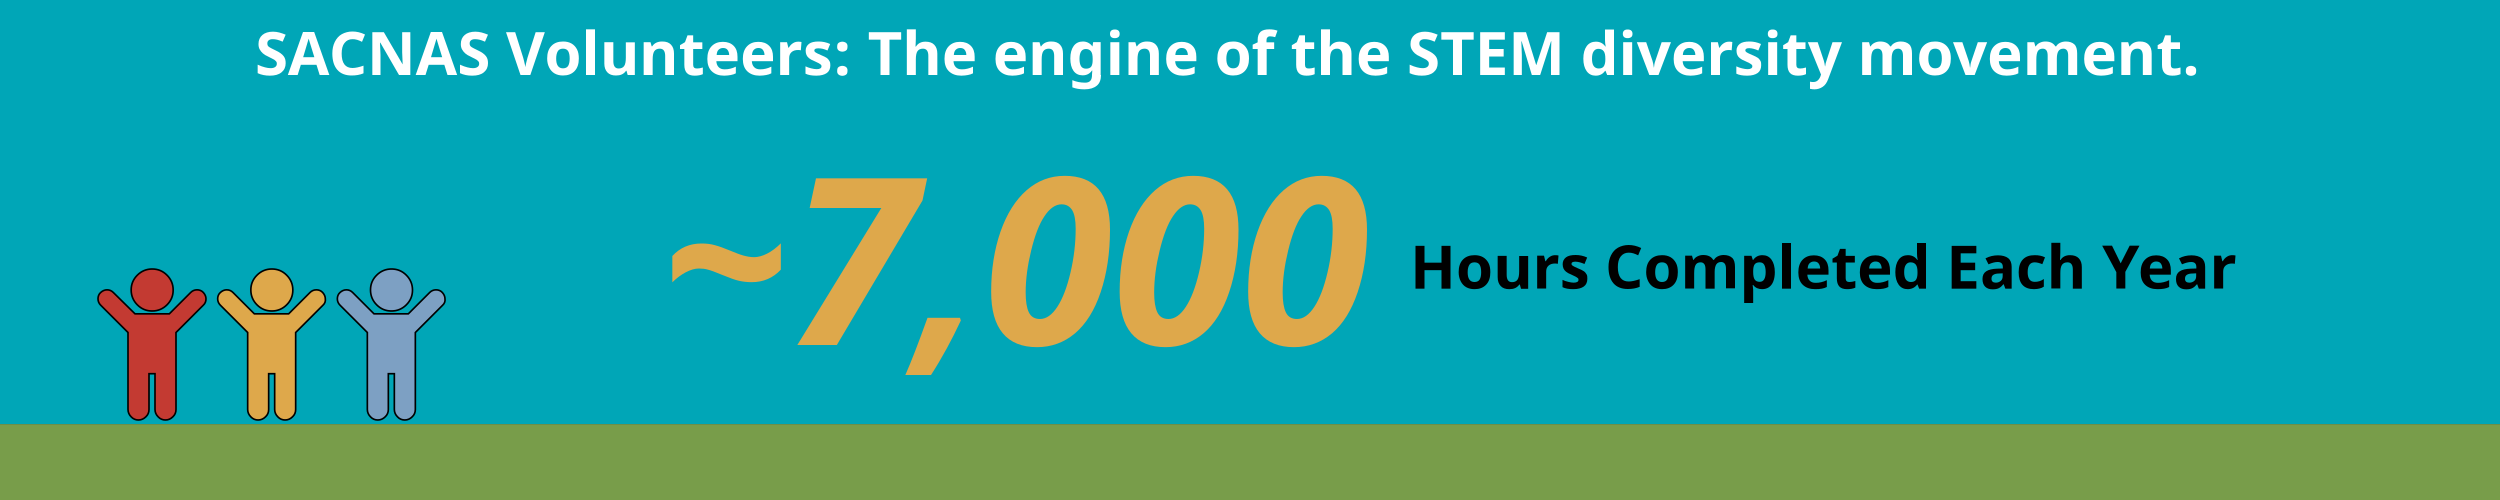 <?xml version="1.0" encoding="utf-8"?>
<!-- Generator: Adobe Illustrator 20.0.0, SVG Export Plug-In . SVG Version: 6.00 Build 0)  -->
<svg version="1.1" id="Layer_1" xmlns="http://www.w3.org/2000/svg" xmlns:xlink="http://www.w3.org/1999/xlink" x="0px" y="0px"
	 viewBox="0 0 1500 300" style="enable-background:new 0 0 1500 300;" xml:space="preserve">
<rect x="0" y="0" width="1500" height="300" fill="#333333" stroke="none"/>
<style type="text/css">
	.st0{fill:#00A6B7;}
	.st1{fill:#FFFFFF;}
	.st2{fill:#DEA84B;}
	.st3{fill:#C33A32;stroke:#000000;stroke-miterlimit:10;}
	.st4{fill:#DEA84B;stroke:#000000;stroke-miterlimit:10;}
	.st5{fill:#7DA0C3;stroke:#000000;stroke-miterlimit:10;}
	.st6{fill:#789D4A;}
</style>
<rect x="-6.2" class="st0" width="1506.2" height="254.5"/>
<g>
	<path class="st1" d="M171.4,37.9c0,2.3-0.8,4.1-2.5,5.5s-4,2-7,2c-2.7,0-5.2-0.5-7.3-1.5v-5.1c1.7,0.8,3.2,1.3,4.4,1.6
		s2.3,0.5,3.3,0.5c1.2,0,2.1-0.2,2.8-0.7s1-1.1,1-2c0-0.5-0.1-1-0.4-1.3s-0.7-0.8-1.2-1.1s-1.7-0.9-3.3-1.7
		c-1.6-0.7-2.7-1.4-3.5-2.1s-1.4-1.5-1.9-2.4s-0.7-2-0.7-3.2c0-2.3,0.8-4.1,2.3-5.4s3.7-2,6.4-2c1.3,0,2.6,0.2,3.8,0.5
		s2.5,0.8,3.8,1.3l-1.8,4.2c-1.4-0.6-2.5-1-3.4-1.2s-1.8-0.3-2.6-0.3c-1,0-1.8,0.2-2.4,0.7s-0.8,1.1-0.8,1.9c0,0.5,0.1,0.9,0.3,1.3
		s0.6,0.7,1.1,1s1.6,0.9,3.5,1.8c2.4,1.1,4,2.3,4.9,3.5S171.4,36.2,171.4,37.9z"/>
	<path class="st1" d="M191.8,45l-1.9-6.1h-9.4l-1.9,6.1h-5.9l9.1-25.8h6.7l9.1,25.8H191.8z M188.6,34.3c-1.7-5.5-2.7-8.7-2.9-9.4
		s-0.4-1.3-0.5-1.7c-0.4,1.5-1.5,5.2-3.3,11.1H188.6z"/>
	<path class="st1" d="M211.5,23.5c-2.1,0-3.6,0.8-4.8,2.3s-1.7,3.7-1.7,6.4c0,5.7,2.2,8.6,6.5,8.6c1.8,0,4-0.5,6.6-1.4V44
		c-2.1,0.9-4.5,1.3-7.1,1.3c-3.7,0-6.6-1.1-8.6-3.4s-3-5.5-3-9.8c0-2.7,0.5-5,1.5-7s2.4-3.6,4.2-4.6s4-1.6,6.4-1.6
		c2.5,0,5,0.6,7.5,1.8l-1.8,4.4c-1-0.5-1.9-0.9-2.9-1.2S212.4,23.5,211.5,23.5z"/>
	<path class="st1" d="M246.3,45h-6.9l-11.2-19.4H228c0.2,3.4,0.3,5.9,0.3,7.3V45h-4.9V19.3h6.9l11.2,19.2h0.1
		c-0.2-3.3-0.3-5.7-0.3-7.1V19.3h4.9V45z"/>
	<path class="st1" d="M268.5,45l-1.9-6.1h-9.4l-1.9,6.1h-5.9l9.1-25.8h6.7l9.1,25.8H268.5z M265.3,34.3c-1.7-5.5-2.7-8.7-2.9-9.4
		s-0.4-1.3-0.5-1.7c-0.4,1.5-1.5,5.2-3.3,11.1H265.3z"/>
	<path class="st1" d="M292.8,37.9c0,2.3-0.8,4.1-2.5,5.5s-4,2-7,2c-2.7,0-5.2-0.5-7.3-1.5v-5.1c1.7,0.8,3.2,1.3,4.4,1.6
		s2.3,0.5,3.3,0.5c1.2,0,2.1-0.2,2.8-0.7s1-1.1,1-2c0-0.5-0.1-1-0.4-1.3s-0.7-0.8-1.2-1.1s-1.7-0.9-3.3-1.7
		c-1.6-0.7-2.7-1.4-3.5-2.1s-1.4-1.5-1.9-2.4s-0.7-2-0.7-3.2c0-2.3,0.8-4.1,2.3-5.4s3.7-2,6.4-2c1.3,0,2.6,0.2,3.8,0.5
		s2.5,0.8,3.8,1.3l-1.8,4.2c-1.4-0.6-2.5-1-3.4-1.2s-1.8-0.3-2.6-0.3c-1,0-1.8,0.2-2.4,0.7s-0.8,1.1-0.8,1.9c0,0.5,0.1,0.9,0.3,1.3
		s0.6,0.7,1.1,1s1.6,0.9,3.5,1.8c2.4,1.1,4,2.3,4.9,3.5S292.8,36.2,292.8,37.9z"/>
	<path class="st1" d="M321.4,19.3h5.5L318.2,45h-5.9l-8.7-25.7h5.5l4.8,15.3c0.3,0.9,0.5,2,0.8,3.2s0.5,2,0.5,2.5
		c0.1-1.1,0.6-3,1.3-5.7L321.4,19.3z"/>
	<path class="st1" d="M347.3,35.1c0,3.2-0.8,5.7-2.5,7.5s-4,2.7-7,2.7c-1.9,0-3.6-0.4-5-1.2s-2.5-2-3.3-3.6s-1.2-3.4-1.2-5.4
		c0-3.2,0.8-5.7,2.5-7.5s4-2.7,7.1-2.7c1.9,0,3.6,0.4,5,1.2s2.5,2,3.3,3.5S347.3,33.1,347.3,35.1z M333.7,35.1c0,1.9,0.3,3.4,1,4.4
		s1.7,1.5,3.1,1.5c1.4,0,2.5-0.5,3.1-1.5s0.9-2.5,0.9-4.4c0-1.9-0.3-3.4-0.9-4.4s-1.7-1.5-3.1-1.5c-1.4,0-2.5,0.5-3.1,1.5
		S333.7,33.2,333.7,35.1z"/>
	<path class="st1" d="M357,45h-5.4V17.6h5.4V45z"/>
	<path class="st1" d="M376.6,45l-0.7-2.5h-0.3c-0.6,0.9-1.4,1.6-2.4,2.1s-2.3,0.7-3.6,0.7c-2.3,0-4-0.6-5.2-1.9s-1.8-3-1.8-5.3V25.3
		h5.4v11.5c0,1.4,0.3,2.5,0.8,3.2s1.3,1.1,2.4,1.1c1.5,0,2.6-0.5,3.3-1.5s1-2.7,1-5v-9.2h5.4V45H376.6z"/>
	<path class="st1" d="M404.5,45h-5.4V33.5c0-1.4-0.3-2.5-0.8-3.2s-1.3-1.1-2.4-1.1c-1.5,0-2.6,0.5-3.3,1.5s-1,2.7-1,5V45h-5.4V25.3
		h4.1l0.7,2.5h0.3c0.6-0.9,1.4-1.7,2.5-2.2s2.2-0.7,3.6-0.7c2.3,0,4,0.6,5.2,1.9s1.8,3,1.8,5.4V45z"/>
	<path class="st1" d="M418.3,41.1c0.9,0,2.1-0.2,3.4-0.6v4c-1.3,0.6-3,0.9-4.9,0.9c-2.1,0-3.7-0.5-4.7-1.6s-1.5-2.7-1.5-4.9v-9.5
		H408v-2.3l3-1.8l1.5-4.1h3.4v4.2h5.5v4h-5.5v9.5c0,0.8,0.2,1.3,0.6,1.7S417.6,41.1,418.3,41.1z"/>
	<path class="st1" d="M434.5,45.4c-3.2,0-5.6-0.9-7.4-2.6s-2.7-4.2-2.7-7.4c0-3.3,0.8-5.8,2.5-7.6s3.9-2.7,6.8-2.7
		c2.8,0,4.9,0.8,6.5,2.4s2.3,3.8,2.3,6.6v2.6h-12.7c0.1,1.5,0.5,2.7,1.4,3.6s2,1.3,3.6,1.3c1.2,0,2.3-0.1,3.4-0.4s2.2-0.6,3.3-1.2
		V44c-0.9,0.5-1.9,0.8-3,1S436,45.4,434.5,45.4z M433.8,28.8c-1.1,0-2,0.4-2.7,1.1s-1,1.7-1.1,3.1h7.5c0-1.3-0.4-2.3-1-3.1
		S434.9,28.8,433.8,28.8z"/>
	<path class="st1" d="M455.8,45.4c-3.2,0-5.6-0.9-7.4-2.6s-2.7-4.2-2.7-7.4c0-3.3,0.8-5.8,2.5-7.6s3.9-2.7,6.8-2.7
		c2.8,0,4.9,0.8,6.5,2.4s2.3,3.8,2.3,6.6v2.6h-12.7c0.1,1.5,0.5,2.7,1.4,3.6s2,1.3,3.6,1.3c1.2,0,2.3-0.1,3.4-0.4s2.2-0.6,3.3-1.2
		V44c-0.9,0.5-1.9,0.8-3,1S457.3,45.4,455.8,45.4z M455,28.8c-1.1,0-2,0.4-2.7,1.1s-1,1.7-1.1,3.1h7.5c0-1.3-0.4-2.3-1-3.1
		S456.2,28.8,455,28.8z"/>
	<path class="st1" d="M479.1,25c0.7,0,1.3,0.1,1.8,0.2l-0.4,5c-0.4-0.1-1-0.2-1.6-0.2c-1.7,0-3,0.4-4,1.3s-1.4,2.1-1.4,3.7v10h-5.4
		V25.3h4.1l0.8,3.3h0.3c0.6-1.1,1.4-2,2.5-2.7S477.9,25,479.1,25z"/>
	<path class="st1" d="M498.2,39.2c0,2-0.7,3.6-2.1,4.6s-3.5,1.6-6.3,1.6c-1.4,0-2.6-0.1-3.7-0.3s-2-0.5-2.8-0.9v-4.4
		c1,0.5,2.1,0.9,3.4,1.2s2.3,0.5,3.3,0.5c1.9,0,2.9-0.6,2.9-1.7c0-0.4-0.1-0.8-0.4-1s-0.7-0.6-1.3-0.9s-1.5-0.7-2.5-1.2
		c-1.5-0.6-2.6-1.2-3.3-1.8s-1.2-1.2-1.5-1.9s-0.5-1.6-0.5-2.6c0-1.7,0.7-3.1,2-4.1s3.3-1.4,5.8-1.4c2.4,0,4.7,0.5,6.9,1.5l-1.6,3.9
		c-1-0.4-1.9-0.8-2.8-1S491.9,29,491,29c-1.6,0-2.4,0.4-2.4,1.3c0,0.5,0.3,0.9,0.8,1.2s1.6,0.9,3.3,1.6c1.5,0.6,2.7,1.2,3.4,1.7
		s1.2,1.2,1.6,1.9S498.2,38.2,498.2,39.2z"/>
	<path class="st1" d="M502.3,28c0-0.6,0.1-1,0.2-1.4s0.4-0.7,0.7-0.9s0.6-0.4,1-0.5s0.8-0.2,1.2-0.2c0.4,0,0.8,0.1,1.2,0.2
		s0.7,0.3,1,0.5s0.5,0.5,0.7,0.9s0.2,0.8,0.2,1.4c0,0.5-0.1,1-0.2,1.4s-0.4,0.7-0.7,0.9s-0.6,0.4-1,0.5s-0.8,0.2-1.2,0.2
		c-0.4,0-0.8-0.1-1.2-0.2s-0.7-0.3-1-0.5s-0.5-0.6-0.7-0.9S502.3,28.5,502.3,28z M502.3,42.5c0-0.6,0.1-1,0.2-1.4s0.4-0.7,0.7-0.9
		s0.6-0.4,1-0.5s0.8-0.2,1.2-0.2c0.4,0,0.8,0.1,1.2,0.2s0.7,0.3,1,0.5s0.5,0.5,0.7,0.9s0.2,0.8,0.2,1.4c0,0.5-0.1,1-0.2,1.4
		s-0.4,0.7-0.7,0.9s-0.6,0.4-1,0.5s-0.8,0.2-1.2,0.2c-0.4,0-0.8-0.1-1.2-0.2s-0.7-0.3-1-0.5s-0.5-0.6-0.7-0.9S502.3,43,502.3,42.5z"
		/>
	<path class="st1" d="M533.7,45h-5.4V23.8h-7v-4.5h19.4v4.5h-7V45z"/>
	<path class="st1" d="M562.4,45H557V33.5c0-2.8-1.1-4.3-3.2-4.3c-1.5,0-2.6,0.5-3.3,1.5s-1,2.7-1,5V45h-5.4V17.6h5.4v5.6
		c0,0.4,0,1.5-0.1,3.1l-0.1,1.6h0.3c1.2-1.9,3.1-2.9,5.7-2.9c2.3,0,4.1,0.6,5.3,1.9s1.8,3,1.8,5.3V45z"/>
	<path class="st1" d="M576.8,45.4c-3.2,0-5.6-0.9-7.4-2.6s-2.7-4.2-2.7-7.4c0-3.3,0.8-5.8,2.5-7.6s3.9-2.7,6.8-2.7
		c2.8,0,4.9,0.8,6.5,2.4s2.3,3.8,2.3,6.6v2.6h-12.7c0.1,1.5,0.5,2.7,1.4,3.6s2,1.3,3.6,1.3c1.2,0,2.3-0.1,3.4-0.4s2.2-0.6,3.3-1.2
		V44c-0.9,0.5-1.9,0.8-3,1S578.3,45.4,576.8,45.4z M576.1,28.8c-1.1,0-2,0.4-2.7,1.1s-1,1.7-1.1,3.1h7.5c0-1.3-0.4-2.3-1-3.1
		S577.2,28.8,576.1,28.8z"/>
	<path class="st1" d="M607.4,45.4c-3.2,0-5.6-0.9-7.4-2.6s-2.7-4.2-2.7-7.4c0-3.3,0.8-5.8,2.5-7.6s3.9-2.7,6.8-2.7
		c2.8,0,4.9,0.8,6.5,2.4s2.3,3.8,2.3,6.6v2.6h-12.7c0.1,1.5,0.5,2.7,1.4,3.6s2,1.3,3.6,1.3c1.2,0,2.3-0.1,3.4-0.4s2.2-0.6,3.3-1.2
		V44c-0.9,0.5-1.9,0.8-3,1S609,45.4,607.4,45.4z M606.7,28.8c-1.1,0-2,0.4-2.7,1.1s-1,1.7-1.1,3.1h7.5c0-1.3-0.4-2.3-1-3.1
		S607.8,28.8,606.7,28.8z"/>
	<path class="st1" d="M637.9,45h-5.4V33.5c0-1.4-0.3-2.5-0.8-3.2s-1.3-1.1-2.4-1.1c-1.5,0-2.6,0.5-3.3,1.5s-1,2.7-1,5V45h-5.4V25.3
		h4.1l0.7,2.5h0.3c0.6-0.9,1.4-1.7,2.5-2.2s2.2-0.7,3.6-0.7c2.3,0,4,0.6,5.2,1.9s1.8,3,1.8,5.4V45z"/>
	<path class="st1" d="M660.6,45c0,2.8-0.8,5-2.5,6.4s-4.1,2.2-7.4,2.2c-2.9,0-5.3-0.4-7.3-1.2v-4.3c2.4,1,4.9,1.5,7.7,1.5
		c2.8,0,4.1-1.5,4.1-4.5v-0.4l0.2-2.4h-0.2c-1.3,1.9-3.1,2.9-5.6,2.9c-2.4,0-4.2-0.9-5.5-2.7s-1.9-4.3-1.9-7.4c0-3.2,0.7-5.7,2-7.5
		s3.2-2.7,5.5-2.7c2.4,0,4.3,1,5.7,2.9h0.1l0.4-2.5h4.5V45z M651.6,41.2c1.4,0,2.5-0.4,3.1-1.2s0.9-2.2,0.9-4v-0.7
		c0-2.1-0.3-3.6-1-4.5s-1.7-1.4-3.1-1.4c-2.5,0-3.8,2-3.8,5.9c0,2,0.3,3.4,0.9,4.4S650.3,41.2,651.6,41.2z"/>
	<path class="st1" d="M666,20.3c0-1.7,1-2.6,2.9-2.6s2.9,0.9,2.9,2.6c0,0.8-0.2,1.5-0.7,1.9s-1.2,0.7-2.2,0.7
		C667,22.9,666,22,666,20.3z M671.6,45h-5.4V25.3h5.4V45z"/>
	<path class="st1" d="M695.4,45H690V33.5c0-1.4-0.3-2.5-0.8-3.2s-1.3-1.1-2.4-1.1c-1.5,0-2.6,0.5-3.3,1.5s-1,2.7-1,5V45h-5.4V25.3
		h4.1l0.7,2.5h0.3c0.6-0.9,1.4-1.7,2.5-2.2s2.2-0.7,3.6-0.7c2.3,0,4,0.6,5.2,1.9s1.8,3,1.8,5.4V45z"/>
	<path class="st1" d="M709.8,45.4c-3.2,0-5.6-0.9-7.4-2.6s-2.7-4.2-2.7-7.4c0-3.3,0.8-5.8,2.5-7.6s3.9-2.7,6.8-2.7
		c2.8,0,4.9,0.8,6.5,2.4s2.3,3.8,2.3,6.6v2.6h-12.7c0.1,1.5,0.5,2.7,1.4,3.6s2,1.3,3.6,1.3c1.2,0,2.3-0.1,3.4-0.4s2.2-0.6,3.3-1.2
		V44c-0.9,0.5-1.9,0.8-3,1S711.3,45.4,709.8,45.4z M709,28.8c-1.1,0-2,0.4-2.7,1.1s-1,1.7-1.1,3.1h7.5c0-1.3-0.4-2.3-1-3.1
		S710.2,28.8,709,28.8z"/>
	<path class="st1" d="M749.4,35.1c0,3.2-0.8,5.7-2.5,7.5s-4,2.7-7,2.7c-1.9,0-3.6-0.4-5-1.2s-2.5-2-3.3-3.6s-1.2-3.4-1.2-5.4
		c0-3.2,0.8-5.7,2.5-7.5s4-2.7,7.1-2.7c1.9,0,3.6,0.4,5,1.2s2.5,2,3.3,3.5S749.4,33.1,749.4,35.1z M735.8,35.1c0,1.9,0.3,3.4,1,4.4
		s1.7,1.5,3.1,1.5c1.4,0,2.5-0.5,3.1-1.5s0.9-2.5,0.9-4.4c0-1.9-0.3-3.4-0.9-4.4s-1.7-1.5-3.1-1.5c-1.4,0-2.5,0.5-3.1,1.5
		S735.8,33.2,735.8,35.1z"/>
	<path class="st1" d="M764.7,29.4H760V45h-5.4V29.4h-3v-2.6l3-1.4v-1.4c0-2.2,0.6-3.9,1.7-4.9s2.9-1.5,5.3-1.5
		c1.9,0,3.5,0.3,4.9,0.8l-1.4,3.9c-1.1-0.3-2.1-0.5-3-0.5c-0.8,0-1.3,0.2-1.7,0.7s-0.5,1-0.5,1.7v1.2h4.6V29.4z"/>
	<path class="st1" d="M785.4,41.1c0.9,0,2.1-0.2,3.4-0.6v4c-1.3,0.6-3,0.9-4.9,0.9c-2.1,0-3.7-0.5-4.7-1.6s-1.5-2.7-1.5-4.9v-9.5
		h-2.6v-2.3l3-1.8l1.5-4.1h3.4v4.2h5.5v4H783v9.5c0,0.8,0.2,1.3,0.6,1.7S784.7,41.1,785.4,41.1z"/>
	<path class="st1" d="M810.9,45h-5.4V33.5c0-2.8-1.1-4.3-3.2-4.3c-1.5,0-2.6,0.5-3.3,1.5s-1,2.7-1,5V45h-5.4V17.6h5.4v5.6
		c0,0.4,0,1.5-0.1,3.1l-0.1,1.6h0.3c1.2-1.9,3.1-2.9,5.7-2.9c2.3,0,4.1,0.6,5.3,1.9s1.8,3,1.8,5.3V45z"/>
	<path class="st1" d="M825.3,45.4c-3.2,0-5.6-0.9-7.4-2.6s-2.7-4.2-2.7-7.4c0-3.3,0.8-5.8,2.5-7.6s3.9-2.7,6.8-2.7
		c2.8,0,4.9,0.8,6.5,2.4s2.3,3.8,2.3,6.6v2.6h-12.7c0.1,1.5,0.5,2.7,1.4,3.6s2,1.3,3.6,1.3c1.2,0,2.3-0.1,3.4-0.4s2.2-0.6,3.3-1.2
		V44c-0.9,0.5-1.9,0.8-3,1S826.8,45.4,825.3,45.4z M824.5,28.8c-1.1,0-2,0.4-2.7,1.1s-1,1.7-1.1,3.1h7.5c0-1.3-0.4-2.3-1-3.1
		S825.7,28.8,824.5,28.8z"/>
	<path class="st1" d="M862.6,37.9c0,2.3-0.8,4.1-2.5,5.5s-4,2-7,2c-2.7,0-5.2-0.5-7.3-1.5v-5.1c1.7,0.8,3.2,1.3,4.4,1.6
		s2.3,0.5,3.3,0.5c1.2,0,2.1-0.2,2.8-0.7s1-1.1,1-2c0-0.5-0.1-1-0.4-1.3s-0.7-0.8-1.2-1.1s-1.7-0.9-3.3-1.7
		c-1.6-0.7-2.7-1.4-3.5-2.1s-1.4-1.5-1.9-2.4s-0.7-2-0.7-3.2c0-2.3,0.8-4.1,2.3-5.4s3.7-2,6.4-2c1.3,0,2.6,0.2,3.8,0.5
		s2.5,0.8,3.8,1.3l-1.8,4.2c-1.4-0.6-2.5-1-3.4-1.2s-1.8-0.3-2.6-0.3c-1,0-1.8,0.2-2.4,0.7s-0.8,1.1-0.8,1.9c0,0.5,0.1,0.9,0.3,1.3
		s0.6,0.7,1.1,1s1.6,0.9,3.5,1.8c2.4,1.1,4,2.3,4.9,3.5S862.6,36.2,862.6,37.9z"/>
	<path class="st1" d="M877.2,45h-5.4V23.8h-7v-4.5h19.4v4.5h-7V45z"/>
	<path class="st1" d="M902.9,45h-14.8V19.3h14.8v4.5h-9.4v5.6h8.7v4.5h-8.7v6.6h9.4V45z"/>
	<path class="st1" d="M919.1,45L913,24.8h-0.2c0.2,4.1,0.3,6.8,0.3,8.2v12h-4.9V19.3h7.4l6.1,19.7h0.1l6.5-19.7h7.4V45h-5.1V32.8
		c0-0.6,0-1.2,0-2s0.1-2.7,0.2-6h-0.2L924.1,45H919.1z"/>
	<path class="st1" d="M957.4,45.4c-2.3,0-4.1-0.9-5.4-2.7s-2-4.3-2-7.5c0-3.2,0.7-5.7,2-7.5s3.2-2.7,5.5-2.7c2.5,0,4.4,1,5.7,2.9
		h0.2c-0.3-1.5-0.4-2.8-0.4-3.9v-6.3h5.4V45h-4.1l-1-2.5h-0.2C961.7,44.4,959.9,45.4,957.4,45.4z M959.2,41.1c1.4,0,2.4-0.4,3-1.2
		s1-2.2,1-4.1v-0.6c0-2.1-0.3-3.6-1-4.5s-1.7-1.4-3.2-1.4c-1.2,0-2.1,0.5-2.8,1.5s-1,2.5-1,4.4s0.3,3.4,1,4.4S958,41.1,959.2,41.1z"
		/>
	<path class="st1" d="M973.7,20.3c0-1.7,1-2.6,2.9-2.6s2.9,0.9,2.9,2.6c0,0.8-0.2,1.5-0.7,1.9s-1.2,0.7-2.2,0.7
		C974.7,22.9,973.7,22,973.7,20.3z M979.3,45h-5.4V25.3h5.4V45z"/>
	<path class="st1" d="M989.6,45l-7.5-19.7h5.6l3.8,11.2c0.4,1.2,0.6,2.6,0.8,4h0.1c0.1-1.3,0.3-2.7,0.8-4l3.8-11.2h5.6L995.1,45
		H989.6z"/>
	<path class="st1" d="M1014.3,45.4c-3.2,0-5.6-0.9-7.4-2.6s-2.7-4.2-2.7-7.4c0-3.3,0.8-5.8,2.5-7.6s3.9-2.7,6.8-2.7
		c2.8,0,4.9,0.8,6.5,2.4s2.3,3.8,2.3,6.6v2.6h-12.7c0.1,1.5,0.5,2.7,1.4,3.6s2,1.3,3.6,1.3c1.2,0,2.3-0.1,3.4-0.4s2.2-0.6,3.3-1.2
		V44c-0.9,0.5-1.9,0.8-3,1S1015.8,45.4,1014.3,45.4z M1013.5,28.8c-1.1,0-2,0.4-2.7,1.1s-1,1.7-1.1,3.1h7.5c0-1.3-0.4-2.3-1-3.1
		S1014.7,28.8,1013.5,28.8z"/>
	<path class="st1" d="M1037.6,25c0.7,0,1.3,0.1,1.8,0.2l-0.4,5c-0.4-0.1-1-0.2-1.6-0.2c-1.7,0-3,0.4-4,1.3s-1.4,2.1-1.4,3.7v10h-5.4
		V25.3h4.1l0.8,3.3h0.3c0.6-1.1,1.4-2,2.5-2.7S1036.4,25,1037.6,25z"/>
	<path class="st1" d="M1056.7,39.2c0,2-0.7,3.6-2.1,4.6s-3.5,1.6-6.3,1.6c-1.4,0-2.6-0.1-3.7-0.3s-2-0.5-2.8-0.9v-4.4
		c1,0.5,2.1,0.9,3.4,1.2s2.3,0.5,3.3,0.5c1.9,0,2.9-0.6,2.9-1.7c0-0.4-0.1-0.8-0.4-1s-0.7-0.6-1.3-0.9s-1.5-0.7-2.5-1.2
		c-1.5-0.6-2.6-1.2-3.3-1.8s-1.2-1.2-1.5-1.9s-0.5-1.6-0.5-2.6c0-1.7,0.7-3.1,2-4.1s3.3-1.4,5.8-1.4c2.4,0,4.7,0.5,6.9,1.5l-1.6,3.9
		c-1-0.4-1.9-0.8-2.8-1s-1.7-0.4-2.6-0.4c-1.6,0-2.4,0.4-2.4,1.3c0,0.5,0.3,0.9,0.8,1.2s1.6,0.9,3.3,1.6c1.5,0.6,2.7,1.2,3.4,1.7
		s1.2,1.2,1.6,1.9S1056.7,38.2,1056.7,39.2z"/>
	<path class="st1" d="M1060.7,20.3c0-1.7,1-2.6,2.9-2.6s2.9,0.9,2.9,2.6c0,0.8-0.2,1.5-0.7,1.9s-1.2,0.7-2.2,0.7
		C1061.6,22.9,1060.7,22,1060.7,20.3z M1066.3,45h-5.4V25.3h5.4V45z"/>
	<path class="st1" d="M1080.2,41.1c0.9,0,2.1-0.2,3.4-0.6v4c-1.3,0.6-3,0.9-4.9,0.9c-2.1,0-3.7-0.5-4.7-1.6s-1.5-2.7-1.5-4.9v-9.5
		h-2.6v-2.3l3-1.8l1.5-4.1h3.4v4.2h5.5v4h-5.5v9.5c0,0.8,0.2,1.3,0.6,1.7S1079.5,41.1,1080.2,41.1z"/>
	<path class="st1" d="M1084.7,25.3h5.9l3.7,11.1c0.3,1,0.5,2.1,0.7,3.4h0.1c0.1-1.2,0.4-2.3,0.8-3.4l3.6-11.1h5.7l-8.3,22.2
		c-0.8,2.1-1.8,3.6-3.3,4.6s-3.1,1.5-4.9,1.5c-0.9,0-1.8-0.1-2.7-0.3v-4.3c0.6,0.2,1.3,0.2,2.1,0.2c0.9,0,1.8-0.3,2.5-0.9
		s1.3-1.5,1.7-2.6l0.3-1L1084.7,25.3z"/>
	<path class="st1" d="M1134.9,45h-5.4V33.5c0-1.4-0.2-2.5-0.7-3.2s-1.2-1.1-2.2-1.1c-1.4,0-2.4,0.5-3,1.5s-0.9,2.7-0.9,5V45h-5.4
		V25.3h4.1l0.7,2.5h0.3c0.5-0.9,1.3-1.6,2.3-2.1s2.1-0.8,3.4-0.8c2.9,0,4.9,1,6,2.9h0.5c0.5-0.9,1.3-1.6,2.3-2.1s2.2-0.8,3.5-0.8
		c2.2,0,3.9,0.6,5.1,1.7s1.7,3,1.7,5.5V45h-5.4V33.5c0-1.4-0.2-2.5-0.7-3.2s-1.2-1.1-2.2-1.1c-1.3,0-2.3,0.5-2.9,1.4s-1,2.4-1,4.5
		V45z"/>
	<path class="st1" d="M1170.5,35.1c0,3.2-0.8,5.7-2.5,7.5s-4,2.7-7,2.7c-1.9,0-3.6-0.4-5-1.2s-2.5-2-3.3-3.6s-1.2-3.4-1.2-5.4
		c0-3.2,0.8-5.7,2.5-7.5s4-2.7,7.1-2.7c1.9,0,3.6,0.4,5,1.2s2.5,2,3.3,3.5S1170.5,33.1,1170.5,35.1z M1157,35.1c0,1.9,0.3,3.4,1,4.4
		s1.7,1.5,3.1,1.5c1.4,0,2.5-0.5,3.1-1.5s0.9-2.5,0.9-4.4c0-1.9-0.3-3.4-0.9-4.4s-1.7-1.5-3.1-1.5c-1.4,0-2.5,0.5-3.1,1.5
		S1157,33.2,1157,35.1z"/>
	<path class="st1" d="M1179.3,45l-7.5-19.7h5.6l3.8,11.2c0.4,1.2,0.6,2.6,0.8,4h0.1c0.1-1.3,0.3-2.7,0.8-4l3.8-11.2h5.6l-7.5,19.7
		H1179.3z"/>
	<path class="st1" d="M1204,45.4c-3.2,0-5.6-0.9-7.4-2.6s-2.7-4.2-2.7-7.4c0-3.3,0.8-5.8,2.5-7.6s3.9-2.7,6.8-2.7
		c2.8,0,4.9,0.8,6.5,2.4s2.3,3.8,2.3,6.6v2.6h-12.7c0.1,1.5,0.5,2.7,1.4,3.6s2,1.3,3.6,1.3c1.2,0,2.3-0.1,3.4-0.4s2.2-0.6,3.3-1.2
		V44c-0.9,0.5-1.9,0.8-3,1S1205.5,45.4,1204,45.4z M1203.2,28.8c-1.1,0-2,0.4-2.7,1.1s-1,1.7-1.1,3.1h7.5c0-1.3-0.4-2.3-1-3.1
		S1204.4,28.8,1203.2,28.8z"/>
	<path class="st1" d="M1234,45h-5.4V33.5c0-1.4-0.2-2.5-0.7-3.2s-1.2-1.1-2.2-1.1c-1.4,0-2.4,0.5-3,1.5s-0.9,2.7-0.9,5V45h-5.4V25.3
		h4.1l0.7,2.5h0.3c0.5-0.9,1.3-1.6,2.3-2.1s2.1-0.8,3.4-0.8c2.9,0,4.9,1,6,2.9h0.5c0.5-0.9,1.3-1.6,2.3-2.1s2.2-0.8,3.5-0.8
		c2.2,0,3.9,0.6,5.1,1.7s1.7,3,1.7,5.5V45h-5.4V33.5c0-1.4-0.2-2.5-0.7-3.2s-1.2-1.1-2.2-1.1c-1.3,0-2.3,0.5-2.9,1.4s-1,2.4-1,4.5
		V45z"/>
	<path class="st1" d="M1260.6,45.4c-3.2,0-5.6-0.9-7.4-2.6s-2.7-4.2-2.7-7.4c0-3.3,0.8-5.8,2.5-7.6s3.9-2.7,6.8-2.7
		c2.8,0,4.9,0.8,6.5,2.4s2.3,3.8,2.3,6.6v2.6H1256c0.1,1.5,0.5,2.7,1.4,3.6s2,1.3,3.6,1.3c1.2,0,2.3-0.1,3.4-0.4s2.2-0.6,3.3-1.2V44
		c-0.9,0.5-1.9,0.8-3,1S1262.2,45.4,1260.6,45.4z M1259.9,28.8c-1.1,0-2,0.4-2.7,1.1s-1,1.7-1.1,3.1h7.5c0-1.3-0.4-2.3-1-3.1
		S1261,28.8,1259.9,28.8z"/>
	<path class="st1" d="M1291.1,45h-5.4V33.5c0-1.4-0.3-2.5-0.8-3.2s-1.3-1.1-2.4-1.1c-1.5,0-2.6,0.5-3.3,1.5s-1,2.7-1,5V45h-5.4V25.3
		h4.1l0.7,2.5h0.3c0.6-0.9,1.4-1.7,2.5-2.2s2.2-0.7,3.6-0.7c2.3,0,4,0.6,5.2,1.9s1.8,3,1.8,5.4V45z"/>
	<path class="st1" d="M1304.9,41.1c0.9,0,2.1-0.2,3.4-0.6v4c-1.3,0.6-3,0.9-4.9,0.9c-2.1,0-3.7-0.5-4.7-1.6s-1.5-2.7-1.5-4.9v-9.5
		h-2.6v-2.3l3-1.8l1.5-4.1h3.4v4.2h5.5v4h-5.5v9.5c0,0.8,0.2,1.3,0.6,1.7S1304.2,41.1,1304.9,41.1z"/>
	<path class="st1" d="M1311.5,42.5c0-0.6,0.1-1,0.2-1.4s0.4-0.7,0.7-0.9s0.6-0.4,1-0.5s0.8-0.2,1.2-0.2c0.4,0,0.8,0.1,1.2,0.2
		s0.7,0.3,1,0.5s0.5,0.5,0.7,0.9s0.2,0.8,0.2,1.4c0,0.5-0.1,1-0.2,1.4s-0.4,0.7-0.7,0.9s-0.6,0.4-1,0.5s-0.8,0.2-1.2,0.2
		c-0.4,0-0.8-0.1-1.2-0.2s-0.7-0.3-1-0.5s-0.5-0.6-0.7-0.9S1311.5,43,1311.5,42.5z"/>
</g>
<g>
	<path d="M870.3,173.2h-5.4v-11.1h-10.2v11.1h-5.4v-25.7h5.4v10.1h10.2v-10.1h5.4V173.2z"/>
	<path d="M894.2,163.3c0,3.2-0.8,5.7-2.5,7.5s-4,2.7-7,2.7c-1.9,0-3.6-0.4-5-1.2s-2.5-2-3.3-3.6s-1.2-3.4-1.2-5.4
		c0-3.2,0.8-5.7,2.5-7.5s4-2.7,7.1-2.7c1.9,0,3.6,0.4,5,1.2s2.5,2,3.3,3.5S894.2,161.2,894.2,163.3z M880.6,163.3
		c0,1.9,0.3,3.4,1,4.4s1.7,1.5,3.1,1.5c1.4,0,2.5-0.5,3.1-1.5s0.9-2.5,0.9-4.4c0-1.9-0.3-3.4-0.9-4.4s-1.7-1.5-3.1-1.5
		c-1.4,0-2.5,0.5-3.1,1.5S880.6,161.3,880.6,163.3z"/>
	<path d="M912.6,173.2l-0.7-2.5h-0.3c-0.6,0.9-1.4,1.6-2.4,2.1s-2.3,0.7-3.6,0.7c-2.3,0-4-0.6-5.2-1.9s-1.8-3-1.8-5.3v-12.8h5.4V165
		c0,1.4,0.3,2.5,0.8,3.2s1.3,1.1,2.4,1.1c1.5,0,2.6-0.5,3.3-1.5s1-2.7,1-5v-9.2h5.4v19.7H912.6z"/>
	<path d="M933.3,153.1c0.7,0,1.3,0.1,1.8,0.2l-0.4,5c-0.4-0.1-1-0.2-1.6-0.2c-1.7,0-3,0.4-4,1.3s-1.4,2.1-1.4,3.7v10h-5.4v-19.7h4.1
		l0.8,3.3h0.3c0.6-1.1,1.4-2,2.5-2.7S932.1,153.1,933.3,153.1z"/>
	<path d="M952.4,167.3c0,2-0.7,3.6-2.1,4.6s-3.5,1.6-6.3,1.6c-1.4,0-2.6-0.1-3.7-0.3s-2-0.5-2.8-0.9v-4.4c1,0.5,2.1,0.9,3.4,1.2
		s2.3,0.5,3.3,0.5c1.9,0,2.9-0.6,2.9-1.7c0-0.4-0.1-0.8-0.4-1s-0.7-0.6-1.3-0.9s-1.5-0.7-2.5-1.2c-1.5-0.6-2.6-1.2-3.3-1.8
		s-1.2-1.2-1.5-1.9s-0.5-1.6-0.5-2.6c0-1.7,0.7-3.1,2-4.1s3.3-1.4,5.8-1.4c2.4,0,4.7,0.5,6.9,1.5l-1.6,3.9c-1-0.4-1.9-0.8-2.8-1
		s-1.7-0.4-2.6-0.4c-1.6,0-2.4,0.4-2.4,1.3c0,0.5,0.3,0.9,0.8,1.2s1.6,0.9,3.3,1.6c1.5,0.6,2.7,1.2,3.4,1.7s1.2,1.2,1.6,1.9
		S952.4,166.3,952.4,167.3z"/>
	<path d="M977.2,151.6c-2.1,0-3.6,0.8-4.8,2.3s-1.7,3.7-1.7,6.4c0,5.7,2.2,8.6,6.5,8.6c1.8,0,4-0.5,6.6-1.4v4.6
		c-2.1,0.9-4.5,1.3-7.1,1.3c-3.7,0-6.6-1.1-8.6-3.4s-3-5.5-3-9.8c0-2.7,0.5-5,1.5-7s2.4-3.6,4.2-4.6s4-1.6,6.4-1.6
		c2.5,0,5,0.6,7.5,1.8l-1.8,4.4c-1-0.5-1.9-0.9-2.9-1.2S978.2,151.6,977.2,151.6z"/>
	<path d="M1006.7,163.3c0,3.2-0.8,5.7-2.5,7.5s-4,2.7-7,2.7c-1.9,0-3.6-0.4-5-1.2s-2.5-2-3.3-3.6s-1.2-3.4-1.2-5.4
		c0-3.2,0.8-5.7,2.5-7.5s4-2.7,7.1-2.7c1.9,0,3.6,0.4,5,1.2s2.5,2,3.3,3.5S1006.7,161.2,1006.7,163.3z M993.1,163.3
		c0,1.9,0.3,3.4,1,4.4s1.7,1.5,3.1,1.5c1.4,0,2.5-0.5,3.1-1.5s0.9-2.5,0.9-4.4c0-1.9-0.3-3.4-0.9-4.4s-1.7-1.5-3.1-1.5
		c-1.4,0-2.5,0.5-3.1,1.5S993.1,161.3,993.1,163.3z"/>
	<path d="M1028.7,173.2h-5.4v-11.5c0-1.4-0.2-2.5-0.7-3.2s-1.2-1.1-2.2-1.1c-1.4,0-2.4,0.5-3,1.5s-0.9,2.7-0.9,5v9.2h-5.4v-19.7h4.1
		l0.7,2.5h0.3c0.5-0.9,1.3-1.6,2.3-2.1s2.1-0.8,3.4-0.8c2.9,0,4.9,1,6,2.9h0.5c0.5-0.9,1.3-1.6,2.3-2.1s2.2-0.8,3.5-0.8
		c2.2,0,3.9,0.6,5.1,1.7s1.7,3,1.7,5.5v12.8h-5.4v-11.5c0-1.4-0.2-2.5-0.7-3.2s-1.2-1.1-2.2-1.1c-1.3,0-2.3,0.5-2.9,1.4
		s-1,2.4-1,4.5V173.2z"/>
	<path d="M1057.3,173.5c-2.3,0-4.1-0.8-5.4-2.5h-0.3c0.2,1.6,0.3,2.6,0.3,2.8v8h-5.4v-28.3h4.4l0.8,2.5h0.2c1.3-1.9,3.1-2.9,5.6-2.9
		c2.3,0,4.1,0.9,5.4,2.7s2,4.3,2,7.5c0,2.1-0.3,3.9-0.9,5.5s-1.5,2.7-2.6,3.5S1058.8,173.5,1057.3,173.5z M1055.7,157.4
		c-1.3,0-2.3,0.4-2.9,1.2s-0.9,2.2-0.9,4v0.6c0,2.1,0.3,3.6,0.9,4.5s1.6,1.4,3,1.4c2.4,0,3.6-2,3.6-5.9c0-1.9-0.3-3.4-0.9-4.4
		S1057,157.4,1055.7,157.4z"/>
	<path d="M1074.6,173.2h-5.4v-27.4h5.4V173.2z"/>
	<path d="M1089.1,173.5c-3.2,0-5.6-0.9-7.4-2.6s-2.7-4.2-2.7-7.4c0-3.3,0.8-5.8,2.5-7.6s3.9-2.7,6.8-2.7c2.8,0,4.9,0.8,6.5,2.4
		s2.3,3.8,2.3,6.6v2.6h-12.7c0.1,1.5,0.5,2.7,1.4,3.6s2,1.3,3.6,1.3c1.2,0,2.3-0.1,3.4-0.4s2.2-0.6,3.3-1.2v4.1
		c-0.9,0.5-1.9,0.8-3,1S1090.7,173.5,1089.1,173.5z M1088.4,156.9c-1.1,0-2,0.4-2.7,1.1s-1,1.7-1.1,3.1h7.5c0-1.3-0.4-2.3-1-3.1
		S1089.5,156.9,1088.4,156.9z"/>
	<path d="M1109.8,169.2c0.9,0,2.1-0.2,3.4-0.6v4c-1.3,0.6-3,0.9-4.9,0.9c-2.1,0-3.7-0.5-4.7-1.6s-1.5-2.7-1.5-4.9v-9.5h-2.6v-2.3
		l3-1.8l1.5-4.1h3.4v4.2h5.5v4h-5.5v9.5c0,0.8,0.2,1.3,0.6,1.7S1109.1,169.2,1109.8,169.2z"/>
	<path d="M1126,173.5c-3.2,0-5.6-0.9-7.4-2.6s-2.7-4.2-2.7-7.4c0-3.3,0.8-5.8,2.5-7.6s3.9-2.7,6.8-2.7c2.8,0,4.9,0.8,6.5,2.4
		s2.3,3.8,2.3,6.6v2.6h-12.7c0.1,1.5,0.5,2.7,1.4,3.6s2,1.3,3.6,1.3c1.2,0,2.3-0.1,3.4-0.4s2.2-0.6,3.3-1.2v4.1
		c-0.9,0.5-1.9,0.8-3,1S1127.6,173.5,1126,173.5z M1125.3,156.9c-1.1,0-2,0.4-2.7,1.1s-1,1.7-1.1,3.1h7.5c0-1.3-0.4-2.3-1-3.1
		S1126.4,156.9,1125.3,156.9z"/>
	<path d="M1144.6,173.5c-2.3,0-4.1-0.9-5.4-2.7s-2-4.3-2-7.5c0-3.2,0.7-5.7,2-7.5s3.2-2.7,5.5-2.7c2.5,0,4.4,1,5.7,2.9h0.2
		c-0.3-1.5-0.4-2.8-0.4-3.9v-6.3h5.4v27.4h-4.1l-1-2.5h-0.2C1149,172.5,1147.1,173.5,1144.6,173.5z M1146.5,169.2
		c1.4,0,2.4-0.4,3-1.2s1-2.2,1-4.1v-0.6c0-2.1-0.3-3.6-1-4.5s-1.7-1.4-3.2-1.4c-1.2,0-2.1,0.5-2.8,1.5s-1,2.5-1,4.4s0.3,3.4,1,4.4
		S1145.3,169.2,1146.5,169.2z"/>
	<path d="M1185.8,173.2H1171v-25.7h14.8v4.5h-9.4v5.6h8.7v4.5h-8.7v6.6h9.4V173.2z"/>
	<path d="M1203.2,173.2l-1-2.7h-0.1c-0.9,1.1-1.8,1.9-2.8,2.4s-2.2,0.7-3.7,0.7c-1.9,0-3.4-0.5-4.5-1.6s-1.6-2.6-1.6-4.6
		c0-2.1,0.7-3.6,2.2-4.6s3.7-1.5,6.6-1.6l3.4-0.1v-0.9c0-2-1-3-3.1-3c-1.6,0-3.4,0.5-5.5,1.4l-1.8-3.6c2.3-1.2,4.8-1.8,7.5-1.8
		c2.6,0,4.7,0.6,6.1,1.7s2.1,2.9,2.1,5.2v13.1H1203.2z M1201.6,164l-2.1,0.1c-1.6,0-2.7,0.3-3.5,0.8s-1.1,1.3-1.1,2.4
		c0,1.5,0.9,2.3,2.6,2.3c1.2,0,2.2-0.4,3-1.1s1.1-1.7,1.1-2.8V164z"/>
	<path d="M1220.4,173.5c-6.1,0-9.2-3.4-9.2-10.1c0-3.3,0.8-5.9,2.5-7.7s4-2.6,7.2-2.6c2.3,0,4.3,0.4,6.1,1.3l-1.6,4.1
		c-0.8-0.3-1.6-0.6-2.4-0.8s-1.5-0.3-2.2-0.3c-2.8,0-4.2,2-4.2,5.9c0,3.8,1.4,5.8,4.2,5.8c1,0,2-0.1,2.9-0.4s1.8-0.7,2.6-1.3v4.6
		c-0.9,0.6-1.7,0.9-2.6,1.1S1221.8,173.5,1220.4,173.5z"/>
	<path d="M1249.1,173.2h-5.4v-11.5c0-2.8-1.1-4.3-3.2-4.3c-1.5,0-2.6,0.5-3.3,1.5s-1,2.7-1,5v9.2h-5.4v-27.4h5.4v5.6
		c0,0.4,0,1.5-0.1,3.1l-0.1,1.6h0.3c1.2-1.9,3.1-2.9,5.7-2.9c2.3,0,4.1,0.6,5.3,1.9s1.8,3,1.8,5.3V173.2z"/>
	<path d="M1272.4,158l5.4-10.6h5.9l-8.5,15.7v10h-5.4v-9.8l-8.5-15.9h5.9L1272.4,158z"/>
	<path d="M1294.5,173.5c-3.2,0-5.6-0.9-7.4-2.6s-2.7-4.2-2.7-7.4c0-3.3,0.8-5.8,2.5-7.6s3.9-2.7,6.8-2.7c2.8,0,4.9,0.8,6.5,2.4
		s2.3,3.8,2.3,6.6v2.6h-12.7c0.1,1.5,0.5,2.7,1.4,3.6s2,1.3,3.6,1.3c1.2,0,2.3-0.1,3.4-0.4s2.2-0.6,3.3-1.2v4.1
		c-0.9,0.5-1.9,0.8-3,1S1296,173.5,1294.5,173.5z M1293.7,156.9c-1.1,0-2,0.4-2.7,1.1s-1,1.7-1.1,3.1h7.5c0-1.3-0.4-2.3-1-3.1
		S1294.8,156.9,1293.7,156.9z"/>
	<path d="M1319.3,173.2l-1-2.7h-0.1c-0.9,1.1-1.8,1.9-2.8,2.4s-2.2,0.7-3.7,0.7c-1.9,0-3.4-0.5-4.5-1.6s-1.6-2.6-1.6-4.6
		c0-2.1,0.7-3.6,2.2-4.6s3.7-1.5,6.6-1.6l3.4-0.1v-0.9c0-2-1-3-3.1-3c-1.6,0-3.4,0.5-5.5,1.4l-1.8-3.6c2.3-1.2,4.8-1.8,7.5-1.8
		c2.6,0,4.7,0.6,6.1,1.7s2.1,2.9,2.1,5.2v13.1H1319.3z M1317.7,164l-2.1,0.1c-1.6,0-2.7,0.3-3.5,0.8s-1.1,1.3-1.1,2.4
		c0,1.5,0.9,2.3,2.6,2.3c1.2,0,2.2-0.4,3-1.1s1.1-1.7,1.1-2.8V164z"/>
	<path d="M1339.5,153.1c0.7,0,1.3,0.1,1.8,0.2l-0.4,5c-0.4-0.1-1-0.2-1.6-0.2c-1.7,0-3,0.4-4,1.3s-1.4,2.1-1.4,3.7v10h-5.4v-19.7
		h4.1l0.8,3.3h0.3c0.6-1.1,1.4-2,2.5-2.7S1338.3,153.1,1339.5,153.1z"/>
</g>
<g>
	<path class="st2" d="M419.4,161.1c-2.5,0-5.1,0.8-8,2.3c-2.8,1.5-5.5,3.5-8,6v-15.8c4.6-5,10.4-7.5,17.5-7.5c2.9,0,5.6,0.3,8,1
		c2.4,0.6,5.6,1.8,9.5,3.4c2.9,1.2,5.4,2.2,7.6,2.8c2.1,0.6,4.3,1,6.5,1c2.3,0,4.9-0.7,7.7-2.1c2.8-1.4,5.6-3.5,8.3-6.2v15.8
		c-4.7,5-10.5,7.5-17.5,7.5c-2.7,0-5.2-0.3-7.5-0.8c-2.3-0.5-5.6-1.7-10-3.5c-4.1-1.7-7-2.8-8.7-3.2
		C423.1,161.3,421.3,161.1,419.4,161.1z"/>
	<path class="st2" d="M478.4,207l50.4-82.2h-43l3.8-17.8h66.7l-2.8,13.3L502.1,207H478.4z"/>
	<path class="st2" d="M576,190.7l0.5,1.6c-5.4,11.6-11.3,22.5-17.9,32.7h-15.4c3.4-7.6,7.8-19,13.3-34.3H576z"/>
	<path class="st2" d="M666,137.8c0,14-1.9,26.5-5.6,37.5c-3.7,11-8.9,19.2-15.4,24.7s-14.2,8.3-22.8,8.3c-9,0-15.9-2.8-20.5-8.3
		c-4.7-5.6-7-13.9-7-25c0-13.3,1.9-25.3,5.6-36c3.8-10.8,9-19,15.6-24.8s14.3-8.7,22.9-8.7C656.9,105.5,666,116.3,666,137.8z
		 M636.9,122.6c-3.6,0-7.1,2.4-10.2,7.1c-3.2,4.7-5.8,11.6-8,20.6s-3.3,17.4-3.3,25.2c0,5.2,0.6,9.2,1.9,11.9c1.3,2.7,3.5,4,6.7,4
		c3.7,0,7.2-2.4,10.4-7.3c3.2-4.9,5.8-11.7,7.9-20.6c2.1-8.9,3.1-17.7,3.1-26.3c0-5.1-0.7-8.8-2.1-11.1
		C641.8,123.7,639.7,122.6,636.9,122.6z"/>
	<path class="st2" d="M743.1,137.8c0,14-1.9,26.5-5.6,37.5c-3.7,11-8.9,19.2-15.4,24.7s-14.2,8.3-22.8,8.3c-9,0-15.9-2.8-20.5-8.3
		c-4.7-5.6-7-13.9-7-25c0-13.3,1.9-25.3,5.6-36c3.8-10.8,9-19,15.6-24.8s14.3-8.7,22.9-8.7C734,105.5,743.1,116.3,743.1,137.8z
		 M714,122.6c-3.6,0-7.1,2.4-10.2,7.1c-3.2,4.7-5.8,11.6-8,20.6s-3.3,17.4-3.3,25.2c0,5.2,0.6,9.2,1.9,11.9c1.3,2.7,3.5,4,6.7,4
		c3.7,0,7.2-2.4,10.4-7.3c3.2-4.9,5.8-11.7,7.9-20.6c2.1-8.9,3.1-17.7,3.1-26.3c0-5.1-0.7-8.8-2.1-11.1
		C718.9,123.7,716.8,122.6,714,122.6z"/>
	<path class="st2" d="M820.2,137.8c0,14-1.9,26.5-5.6,37.5c-3.7,11-8.9,19.2-15.4,24.7s-14.2,8.3-22.8,8.3c-9,0-15.9-2.8-20.5-8.3
		c-4.7-5.6-7-13.9-7-25c0-13.3,1.9-25.3,5.6-36c3.8-10.8,9-19,15.6-24.8s14.3-8.7,22.9-8.7C811.1,105.5,820.2,116.3,820.2,137.8z
		 M791.1,122.6c-3.6,0-7.1,2.4-10.2,7.1c-3.2,4.7-5.8,11.6-8,20.6s-3.3,17.4-3.3,25.2c0,5.2,0.6,9.2,1.9,11.9c1.3,2.7,3.5,4,6.7,4
		c3.7,0,7.2-2.4,10.4-7.3c3.2-4.9,5.8-11.7,7.9-20.6c2.1-8.9,3.1-17.7,3.1-26.3c0-5.1-0.7-8.8-2.1-11.1
		C796,123.7,793.9,122.6,791.1,122.6z"/>
</g>
<g>
	<path class="st3" d="M122,183.1l-16.4,16.4v46.2c0,1.7-0.6,3.2-1.9,4.4c-1.2,1.2-2.7,1.9-4.4,1.9c-1.7,0-3.2-0.6-4.4-1.9
		c-1.2-1.2-1.9-2.7-1.9-4.4v-21.5h-3.6v21.5c0,1.7-0.6,3.2-1.9,4.4c-1.2,1.2-2.7,1.9-4.4,1.9c-1.7,0-3.2-0.6-4.4-1.9
		c-1.2-1.2-1.9-2.7-1.9-4.4v-46.2l-16.4-16.4c-1-1-1.6-2.3-1.6-3.8c0-1.5,0.5-2.8,1.6-3.8c1.1-1,2.4-1.6,3.8-1.6
		c1.5,0,2.7,0.5,3.8,1.6L81,188.3h20.6l12.8-12.8c1-1,2.3-1.6,3.8-1.6c1.5,0,2.8,0.5,3.8,1.6c1,1.1,1.6,2.4,1.6,3.8
		C123.6,180.8,123.1,182.1,122,183.1z M100.2,165.1c2.4,2.4,3.7,5.4,3.7,8.9s-1.2,6.4-3.7,8.9c-2.4,2.4-5.4,3.7-8.9,3.7
		s-6.4-1.2-8.9-3.7c-2.4-2.4-3.7-5.4-3.7-8.9s1.2-6.4,3.7-8.9c2.4-2.4,5.4-3.7,8.9-3.7S97.7,162.6,100.2,165.1z"/>
	<path class="st4" d="M193.8,183.1l-16.4,16.4v46.2c0,1.7-0.6,3.2-1.9,4.4c-1.2,1.2-2.7,1.9-4.4,1.9c-1.7,0-3.2-0.6-4.4-1.9
		c-1.2-1.2-1.9-2.7-1.9-4.4v-21.5h-3.6v21.5c0,1.7-0.6,3.2-1.9,4.4c-1.2,1.2-2.7,1.9-4.4,1.9c-1.7,0-3.2-0.6-4.4-1.9
		c-1.2-1.2-1.9-2.7-1.9-4.4v-46.2l-16.4-16.4c-1-1-1.6-2.3-1.6-3.8c0-1.5,0.5-2.8,1.6-3.8c1.1-1,2.4-1.6,3.8-1.6
		c1.5,0,2.7,0.5,3.8,1.6l12.8,12.8h20.6l12.8-12.8c1-1,2.3-1.6,3.8-1.6c1.5,0,2.8,0.5,3.8,1.6c1,1.1,1.6,2.4,1.6,3.8
		C195.4,180.8,194.9,182.1,193.8,183.1z M172,165.1c2.4,2.4,3.7,5.4,3.7,8.9s-1.2,6.4-3.7,8.9c-2.4,2.4-5.4,3.7-8.9,3.7
		s-6.4-1.2-8.9-3.7c-2.4-2.4-3.7-5.4-3.7-8.9s1.2-6.4,3.7-8.9c2.4-2.4,5.4-3.7,8.9-3.7S169.5,162.6,172,165.1z"/>
	<path class="st5" d="M265.6,183.1l-16.4,16.4v46.2c0,1.7-0.6,3.2-1.9,4.4c-1.2,1.2-2.7,1.9-4.4,1.9c-1.7,0-3.2-0.6-4.4-1.9
		c-1.2-1.2-1.9-2.7-1.9-4.4v-21.5h-3.6v21.5c0,1.7-0.6,3.2-1.9,4.4c-1.2,1.2-2.7,1.9-4.4,1.9c-1.7,0-3.2-0.6-4.4-1.9
		c-1.2-1.2-1.9-2.7-1.9-4.4v-46.2l-16.4-16.4c-1-1-1.6-2.3-1.6-3.8c0-1.5,0.5-2.8,1.6-3.8c1.1-1,2.4-1.6,3.8-1.6
		c1.5,0,2.7,0.5,3.8,1.6l12.8,12.8h20.6l12.8-12.8c1-1,2.3-1.6,3.8-1.6c1.5,0,2.8,0.5,3.8,1.6c1,1.1,1.6,2.4,1.6,3.8
		C267.2,180.8,266.7,182.1,265.6,183.1z M243.8,165.1c2.4,2.4,3.7,5.4,3.7,8.9s-1.2,6.4-3.7,8.9c-2.4,2.4-5.4,3.7-8.9,3.7
		s-6.4-1.2-8.9-3.7c-2.4-2.4-3.7-5.4-3.7-8.9s1.2-6.4,3.7-8.9c2.4-2.4,5.4-3.7,8.9-3.7S241.3,162.6,243.8,165.1z"/>
</g>
<rect x="-6.2" y="254.5" class="st6" width="1516.9" height="55.4"/>
<g>
</g>
<g>
</g>
<g>
</g>
<g>
</g>
<g>
</g>
<g>
</g>
<g>
</g>
<g>
</g>
<g>
</g>
<g>
</g>
<g>
</g>
<g>
</g>
<g>
</g>
<g>
</g>
<g>
</g>
</svg>
